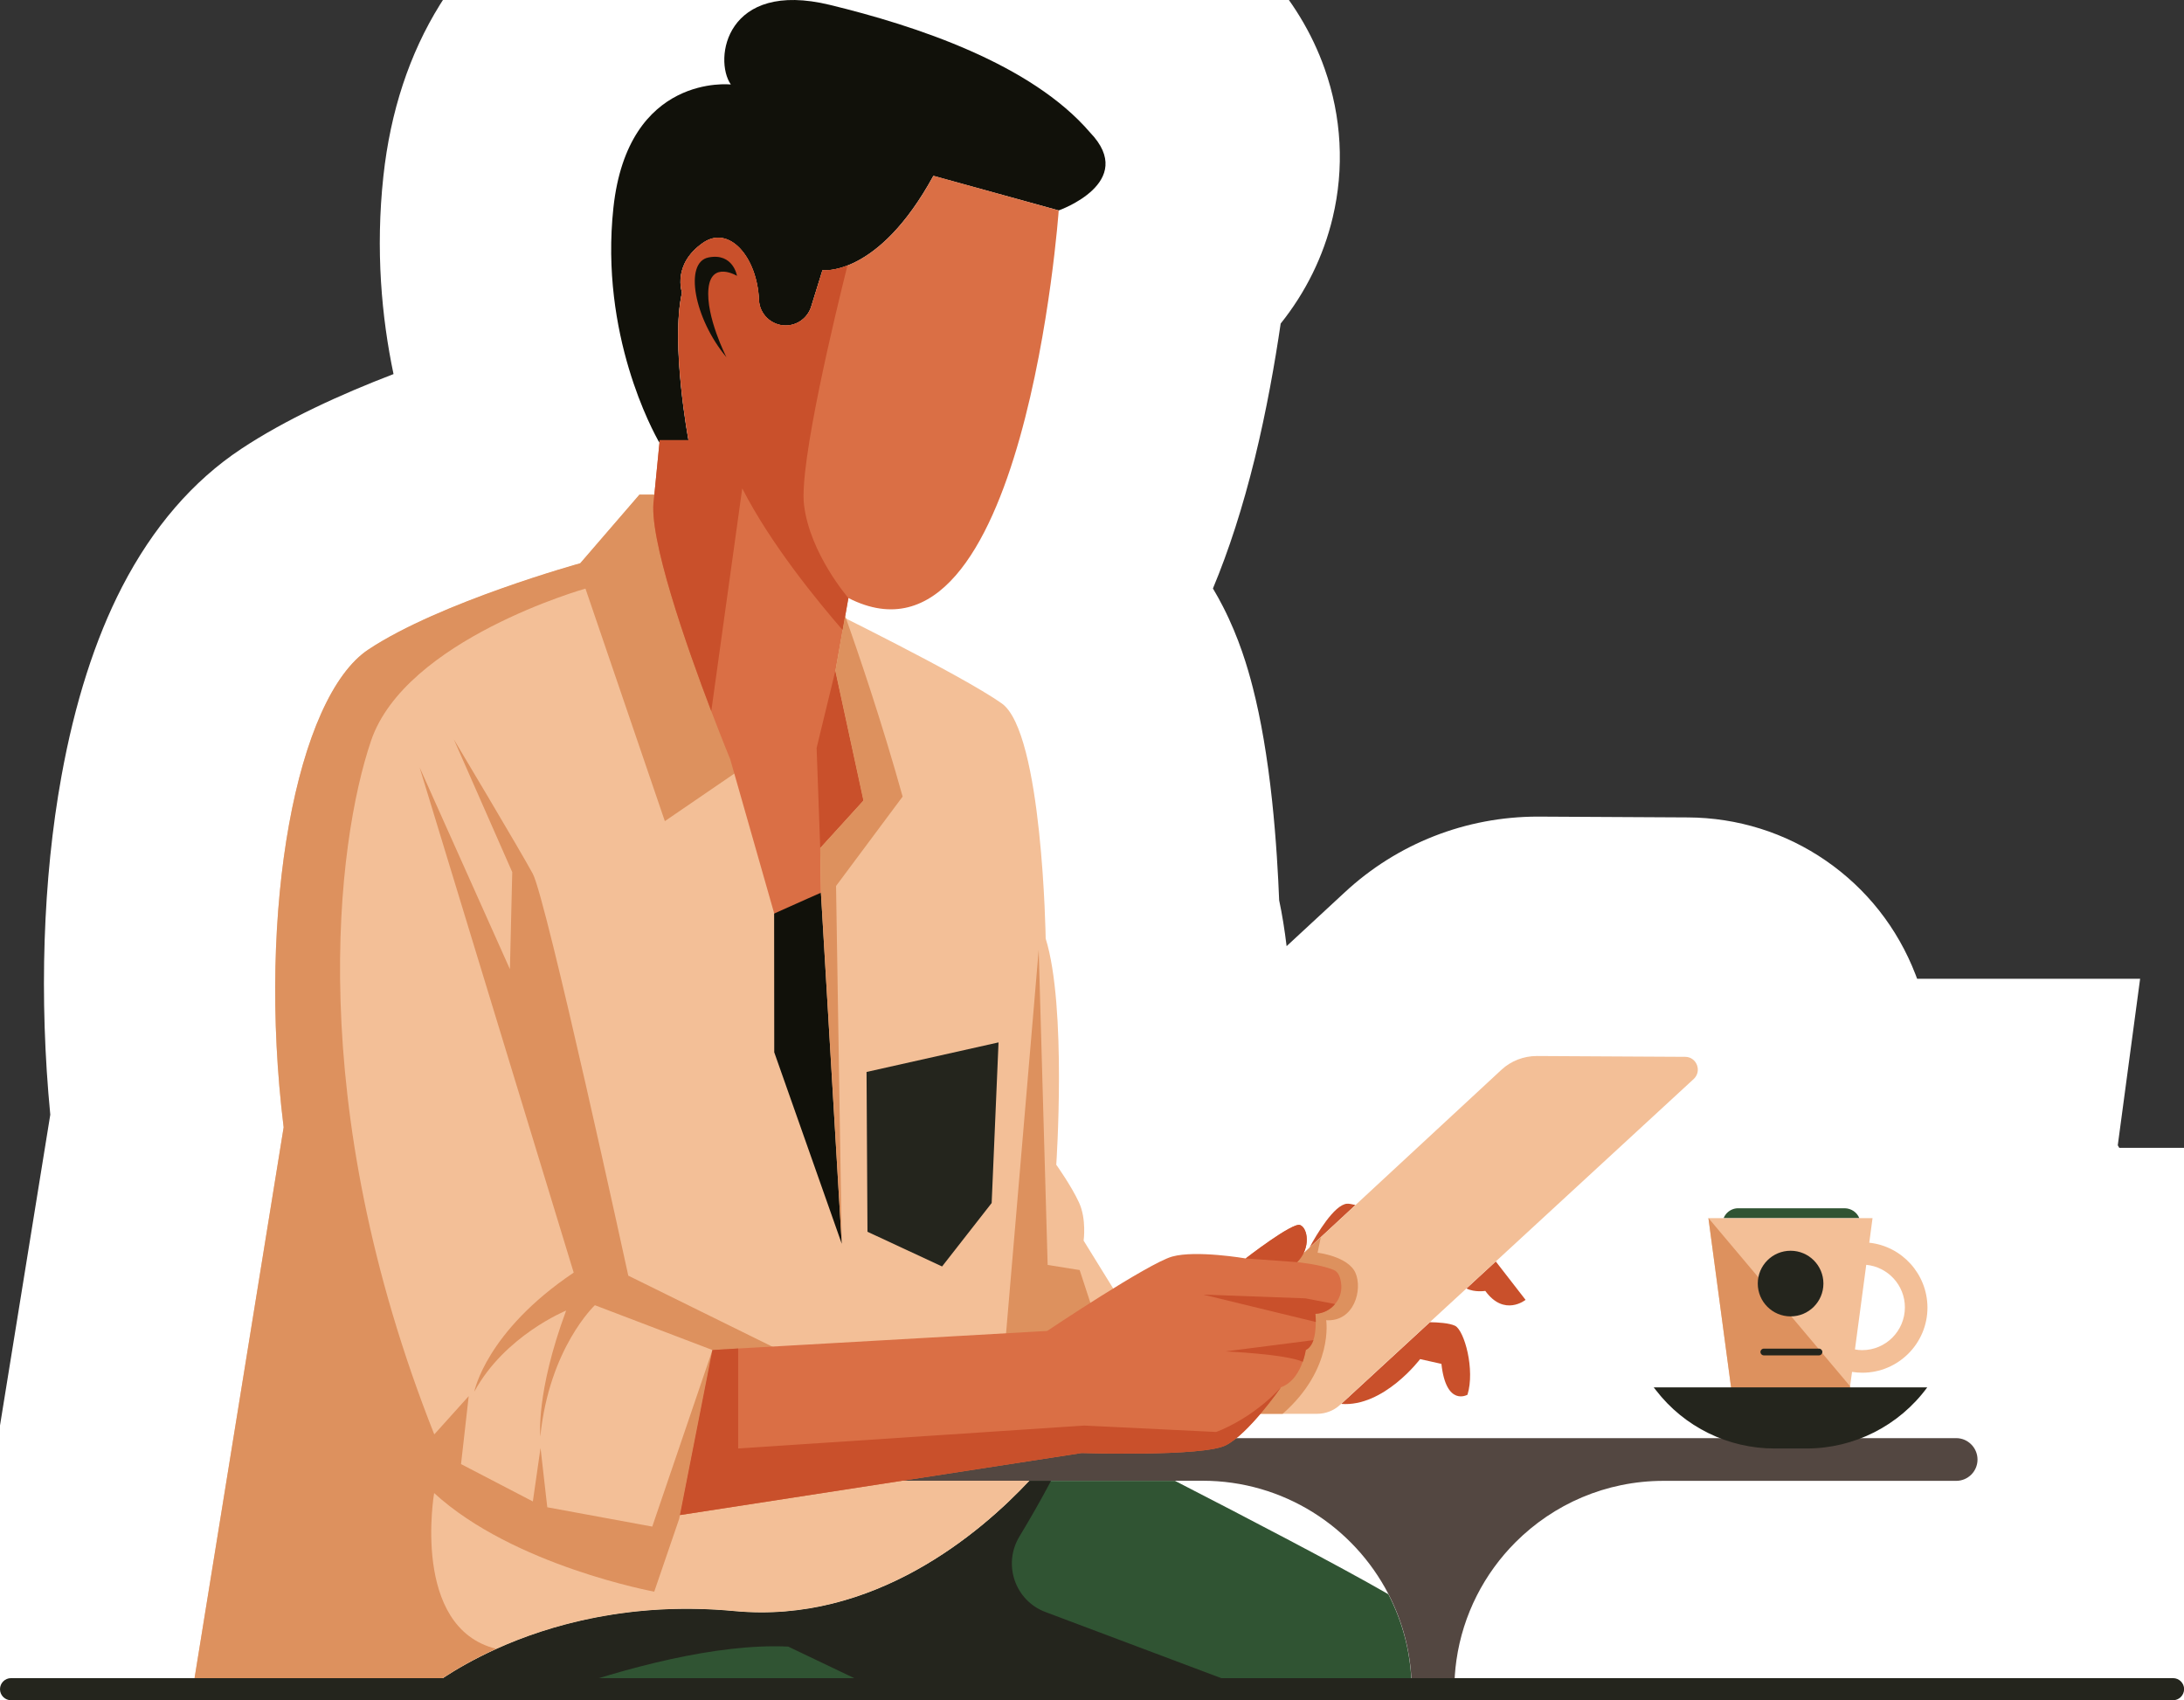 <?xml version="1.0" encoding="utf-8"?>
<!-- Generator: Adobe Illustrator 27.3.0, SVG Export Plug-In . SVG Version: 6.00 Build 0)  -->
<svg version="1.1" id="Layer_2_00000060747615455902579090000010108880527172646315_"
	 xmlns="http://www.w3.org/2000/svg" xmlns:xlink="http://www.w3.org/1999/xlink" x="0px" y="0px" viewBox="0 0 1876.4 1460.8"
	 style="enable-background:new 0 0 1876.4 1460.8;" xml:space="preserve">
<rect x="0" y="0" width="1876.4" height="1460.8" fill="#333333" stroke="none"/>
<style type="text/css">
	.st0{fill:#FFFFFF;}
	.st1{fill:#305433;}
	.st2{fill:#24251D;}
	.st3{fill:#C9502B;}
	.st4{fill:#F3BF97;}
	.st5{fill:#DD915E;}
	.st6{fill:#11110A;}
	.st7{fill:#DA6F45;}
	.st8{fill:#534741;}
</style>
<path class="st0" d="M10.7,1655.1c-115.5,0-209.5-94-209.5-209.5c0-111.3,87.2-202.5,196.9-209.1l45.1-278.8
	c-9.7-100-6.4-202.7,9.6-290.8c11.4-63,28.9-117.7,52-162.5c26.5-51.3,60.9-91.2,102.4-118.7c38.3-25.4,85.8-47,130.9-64.3
	c-10.2-48.6-15.6-106.5-8.7-170.1c6-55.4,22.3-105,48.6-147.3c21-33.8,47.7-62.3,79.6-84.8c21.8-37.5,53.1-68.7,91-90.4
	c40-22.9,85.1-34.6,133.9-34.6c25.5,0,52.1,3.3,79,9.8c150,36.4,256.3,92.1,325,170.2c23.4,25.5,40.7,54,51.6,84.9
	c14.6,41.3,17,85.5,6.9,127.8c-7.9,33.2-23.1,64.1-44.7,91.1c-4.9,33.4-12.1,74.5-22.3,116.1c-10.3,41.8-22.2,78.7-35.9,111.5
	c3,5,5.9,10.2,8.6,15.5c13.9,27.1,21.3,52.6,25.6,69.4c7,27.2,12.6,59.9,16.6,97.2c3.6,33.6,5.3,65.5,6.1,85.8
	c2.6,12.2,4.7,25.3,6.4,39.4l49.9-46.2c45.2-42,104.2-65.1,166-65.1l128.8,0.7c42.7,0.2,83.8,13.1,118.7,37.2
	c34.9,24.1,61.5,57.8,76.9,97.7c0.5,1.2,0.9,2.5,1.4,3.7h191.6L1819.5,984c0.4,0.7,0.9,1.5,1.3,2.2h231.1l-157,213.9
	c2.8,12.6,4.5,25.4,5.1,38.4c100.5,15.4,177.6,102.4,177.6,207.1c0,115.5-94,209.5-209.5,209.5H10.7z"/>
<g id="Layer_1-2">
	<g>
		<g>
			<path class="st1" d="M1231.9,1454.5h-881c0,0,0.2-0.9,0.8-2.5h14.7c0,0,99.1-83.5,264.7-67.8c119.8,11.3,211.6-67.4,253.2-111.9
				h125.2c61.9,31.8,139.5,72.2,183.3,97.4c12.8,24.7,20,52.7,20,82.5h18.7C1231.6,1452.9,1231.8,1453.7,1231.9,1454.5z"/>
			<path class="st2" d="M1080.9,1453.7l-5.9,0.8H760.5l-83.3-39.8c-61.9-2.9-140.3,18.5-201.4,39.8H350.9c0,0,0.2-0.9,0.8-2.5h14.7
				c0,0,99.1-83.5,264.7-67.8c119.8,11.3,211.6-67.4,253.2-111.9H903c-9.3,17.6-18.8,34-27.2,47.9c-14.4,23.9-3.7,55,22.4,64.8
				L1080.9,1453.7L1080.9,1453.7z"/>
			<path class="st3" d="M1164.6,1035.3L1125,1072c6.2-11.5,21.3-37,32.3-37.8C1158.8,1034.1,1161.3,1034.5,1164.6,1035.3z"/>
			<path class="st3" d="M1310.7,1116.8c0,0-18.3,14.8-34.6-7.7c0,0-9.1,1.5-16.2-2.1l25.2-23.2L1310.7,1116.8z"/>
			<path class="st3" d="M1260.8,1198.3c0,0-18.3,10.7-22.4-26.5l-18.3-4.1c0,0-31.2,41.4-67.8,38.5l76.2-70.2
				c7,0.1,16.7,0.7,21.7,3.1C1258.2,1143.3,1267.4,1176.9,1260.8,1198.3L1260.8,1198.3z"/>
			<path class="st4" d="M1455.1,927.1L1285,1083.9l-25.2,23.2l-31.5,29l-76.2,70.2l-0.9,0.8c-5.3,4.9-12.3,7.6-19.6,7.6h-127.1
				l2.8-33.6l117.6-109l9.8-9.1l29.8-27.6L1290,919.1c8.2-7.6,19.1-11.8,30.3-11.8l127.5,0.7C1457.7,908,1462.5,920.3,1455.1,927.1
				L1455.1,927.1z"/>
			<path class="st5" d="M1139.4,1134.3c0,0,6.7,41.8-37.4,80.4h-97.4l2.8-33.6l117.6-109l9.8-9.1l-2.8,13.3c0,0,26.1,3,32.5,17.2
				C1170.9,1107.7,1163.6,1135.8,1139.4,1134.3z"/>
			<path class="st4" d="M1606,1067.7l2.8-21.1h-141l21.2,158.3h98.6l1.9-13.8l1.7-12.4c2.9,0.4,5.8,0.7,8.8,0.7
				c30.9,0,56-25.1,56-56C1655.9,1094.5,1634,1070.7,1606,1067.7z M1599.9,1160c-2.1,0-4.2-0.2-6.2-0.6l9.7-72.7
				c18.6,1.8,33.2,17.5,33.2,36.5C1636.6,1143.6,1620.1,1160,1599.9,1160L1599.9,1160z"/>
			<polygon class="st5" points="1589.5,1191 1587.6,1204.9 1489,1204.9 1467.8,1046.5 			"/>
			<path class="st4" d="M958.4,1110.3l-42.7,114.6l-4,10.7l-2.9,7.7c0,0-2.5,3.5-7.3,9.4c-4.1,5-9.9,11.8-17.2,19.6
				c-41.6,44.4-133.4,123.2-253.2,111.9c-89.4-8.4-159.4,12-204.9,32.6c-38.8,17.6-59.9,35.3-59.9,35.3H165.5l78.2-483.4
				c-23.2-187.7,11.3-369.7,72.8-410.5c61.5-40.8,182-74.1,182-74.1l50.9-59h14.4l45.6,30.8l96,64.9c0,0,120,58.7,155.2,83.5
				c35.2,24.8,37.8,202.1,37.8,202.1c18.3,58.7,9.1,194.3,9.1,194.3s13,18.2,19.6,32.6c6.5,14.3,3.9,32.6,3.9,32.6l25.4,41.1
				L958.4,1110.3L958.4,1110.3z"/>
			<path class="st5" d="M560.4,1311.6l51.7-151.7l-28.6,145.1l-21.4,62.5c0,0-120.9-22.2-189.1-84.7c0,0-20,115.5,53.2,133.8
				c-38.8,17.6-59.9,35.3-59.9,35.3H165.5l78.2-483.4c-23.2-187.7,11.3-369.7,72.8-410.5c61.5-40.8,182-74.1,182-74.1l50.9-59h14.4
				l45.6,30.8l26.7,205.4l-64.9,44.4l-68.2-199.8c0,0-154.6,43.6-184.2,130.7c-29.6,87.1-58.4,311.6,54.3,596l29.6-32.9l-6.6,58.4
				l61.7,32.1l6.6-46l5.8,51L560.4,1311.6z"/>
			<path class="st1" d="M1597.4,1046.5h-116.5c0.7-1.7,1.7-3.2,2.9-4.4c2.4-2.4,5.8-4,9.5-4h91.6
				C1590.6,1038.2,1595.4,1041.6,1597.4,1046.5L1597.4,1046.5z"/>
			<path class="st6" d="M909.6,180.8l-107.7-29.7c-47.7,87.3-95.3,81.1-95.3,81.1l-9.7,31.3c-3,9.6-11.9,16.2-22,16.2h-0.3
				c-12.1-0.2-22.1-9.8-22.6-21.9c-1.5-36.9-25.7-64.7-48.1-49.1c-26.6,18.6-18,42.7-18,42.7c-9.9,43.9,5.6,126.9,5.6,126.9h-24.8
				l-0.2,2c-5.5-9.6-51.2-92.8-39.5-201.7C539.5,62.6,627.9,72.6,627.9,72.6c-15-21.7-4.2-90.1,85.1-68.4
				c73.7,17.9,172.9,50.5,223.6,109.7C977.8,156.8,909.6,180.8,909.6,180.8L909.6,180.8z"/>
			<path class="st7" d="M909.6,180.8c0,0-29.1,410.4-180.7,333l-2.7,15.4l-2.2,12.2l-6.2,35l24.1,111.4l-37.1,40.8l0.6,38.4
				c0,0-3.9,3.7-11.8,7.9c-6.6,3.6-16,7.5-28.4,10l-37.8-132.5c0,0-6.9-16.8-16.3-41.4c-21.1-55.4-54.5-150.3-49.3-182l4.8-48.8
				l0.2-2h24.8c0,0-15.5-83-5.6-126.9c0,0-8.7-24.1,18-42.7c22.4-15.6,46.6,12.2,48.1,49.1c0.5,12.1,10.5,21.7,22.6,21.9h0.3
				c10.1,0,19-6.5,22-16.2l9.7-31.3c0,0,8.3,1.1,21.4-4c18.3-7.1,46.1-26.2,73.9-77.1L909.6,180.8L909.6,180.8z"/>
			<path class="st8" d="M1699,1254c0,10.1-8.2,18.3-18.3,18.3h-251.4c-49.7,0-94.6,20.1-127.2,52.7c-26.8,26.8-45.2,62.1-50.8,101.4
				c-1.2,8.4-1.8,17-1.8,25.7h-36.6c0-29.7-7.2-57.8-20-82.5c-29.9-57.8-90.2-97.4-159.8-97.4H772.4v-36.6h908.2c5.1,0,9.6,2,13,5.4
				C1696.9,1244.3,1699,1248.9,1699,1254L1699,1254z"/>
			<path class="st2" d="M1552.1,1244.5h-27.5c-39.9,0-77.6-18.5-101.9-50.1l-1.9-2.4h235C1631.6,1225,1593,1244.5,1552.1,1244.5
				L1552.1,1244.5z"/>
			<circle class="st2" cx="1538.4" cy="1102.8" r="28.2"/>
			<path class="st2" d="M1562.8,1164.5h-47.4c-1.6,0-2.9-1.3-2.9-2.9l0,0c0-1.6,1.3-2.9,2.9-2.9h47.4c1.6,0,2.9,1.3,2.9,2.9l0,0
				C1565.7,1163.2,1564.4,1164.5,1562.8,1164.5z"/>
			<polygon class="st6" points="723.2,1068.6 665.2,904.1 665.1,784.9 693.3,772.3 705.3,767 			"/>
			<path class="st3" d="M728.9,513.8l-4.9,27.6c-21.7-25-61.9-74-86.3-121.8L611.1,611c-21.1-55.4-54.5-150.3-49.3-182l4.8-48.8
				l0.2-2h24.8c0,0-15.5-83-5.6-126.9c0,0-8.7-24.1,18-42.7c22.4-15.6,46.6,12.2,48.1,49.1c0.5,12.1,10.5,21.7,22.6,21.9h0.3
				c10.1,0,19-6.5,22-16.2l9.7-31.3c0,0,8.3,1.1,21.4-4c-10.3,41.1-41.7,170.7-37.3,205.8C695.9,475.8,728.9,513.8,728.9,513.8
				L728.9,513.8z"/>
			<path class="st6" d="M633.2,237c0,0-3.3-20-24.5-15.8c-21.2,4.2-12.4,52.4,15.4,85.7c0,0-17.9-35.1-15.4-59.1
				S633.2,237,633.2,237L633.2,237z"/>
			<polygon class="st3" points="717.7,576.3 701.6,642.6 704.7,728.6 741.9,687.7 			"/>
			<path class="st5" d="M612.1,1159.9l-101-38.5c0,0-39.1,36.5-46.9,112.8c0,0-3.9-37.8,22.2-108.2c0,0-52.8,21.5-78.9,69.7
				c0,0,9.8-51.5,85.4-102.3L360.5,659.3l77.6,173.4l2-83.4l-50.2-114.1c0,0,56.1,93.9,67.8,115.4c11.7,21.5,82.1,345.4,82.1,345.4
				l141.4,69.7L612.1,1159.9L612.1,1159.9z"/>
			<polygon class="st5" points="892.4,816.2 861.6,1178.1 942,1135.2 927.6,1091.2 900.1,1086.8 			"/>
			<path class="st7" d="M1147,1120.4c-4.1,4.9-10.1,8.1-17,8.4c0,0,0.4,2.9,0.4,7c0,0.3,0,0.6,0,0.9c0,4.5-0.4,10-2,14.7
				c-1.3,3.7-3.4,6.9-6.6,8.5c0,0-0.6,4.4-2.6,10.1c-2.7,7.8-8.2,18.1-18.7,21.9c0,0,0,0,0,0c-0.8,1.2-28.2,40.3-47.5,49.9
				c-19.7,9.9-123.8,6.6-123.8,6.6l-345.1,53.3l27.9-141.8l22.1-1.3l265.6-15.1c0,0,86.9-58.2,107.4-63.9
				c20.5-5.7,63.1,1.6,63.1,1.6s40.2-31.2,46.7-28.7c6.6,2.4,9.7,19.6-2.5,31.9l0,0c0,0,19,1.7,31.3,6.6c4.5,1.8,6.2,7.1,6.7,13.2
				C1152.8,1110.4,1150.7,1116.1,1147,1120.4L1147,1120.4z"/>
			<path class="st5" d="M718.3,761.2l4.9,307.4L705.3,767l-0.6-38.4l37.1-40.8l-24.1-111.4l6.2-35l2.2-12.2
				c11,30.8,31.5,90.8,49.4,155.2L718.3,761.2L718.3,761.2z"/>
			<polygon class="st2" points="744.5,921 857.9,895.6 852,1033.6 809.4,1088.1 745.3,1058.3 			"/>
			<path class="st3" d="M1100.6,1191.9c-0.8,1.2-28.2,40.3-47.5,49.9c-19.7,9.9-123.8,6.6-123.8,6.6l-345.1,53.3l27.9-141.8
				l22.1-1.3v85.9l297.4-19.7l113.2,5.5C1044.8,1230.4,1075.2,1219.7,1100.6,1191.9L1100.6,1191.9z"/>
			<path class="st3" d="M1130.1,1128.8c0,0,0.4,2.9,0.4,7l-96.7-23.5l87.7,3.2l25.5,4.9C1143,1125.3,1136.9,1128.5,1130.1,1128.8z"
				/>
			<path class="st3" d="M1114.5,1084.4L1114.5,1084.4l-44.2-3.2c0,0,40.2-31.2,46.7-28.7C1123.5,1055,1126.7,1072.1,1114.5,1084.4
				L1114.5,1084.4z"/>
			<path class="st3" d="M1128.5,1151.4c-1.3,3.7-3.4,6.9-6.6,8.5c0,0-0.6,4.4-2.6,10.1c-15-6.7-66.5-8.9-66.5-8.9L1128.5,1151.4
				L1128.5,1151.4z"/>
		</g>
		<path class="st2" d="M1866.9,1460.8H9.5c-5.2,0-9.5-4.2-9.5-9.5l0,0c0-5.2,4.2-9.5,9.5-9.5h1857.5c5.2,0,9.5,4.2,9.5,9.5l0,0
			C1876.4,1456.6,1872.2,1460.8,1866.9,1460.8z"/>
	</g>
</g>
</svg>
